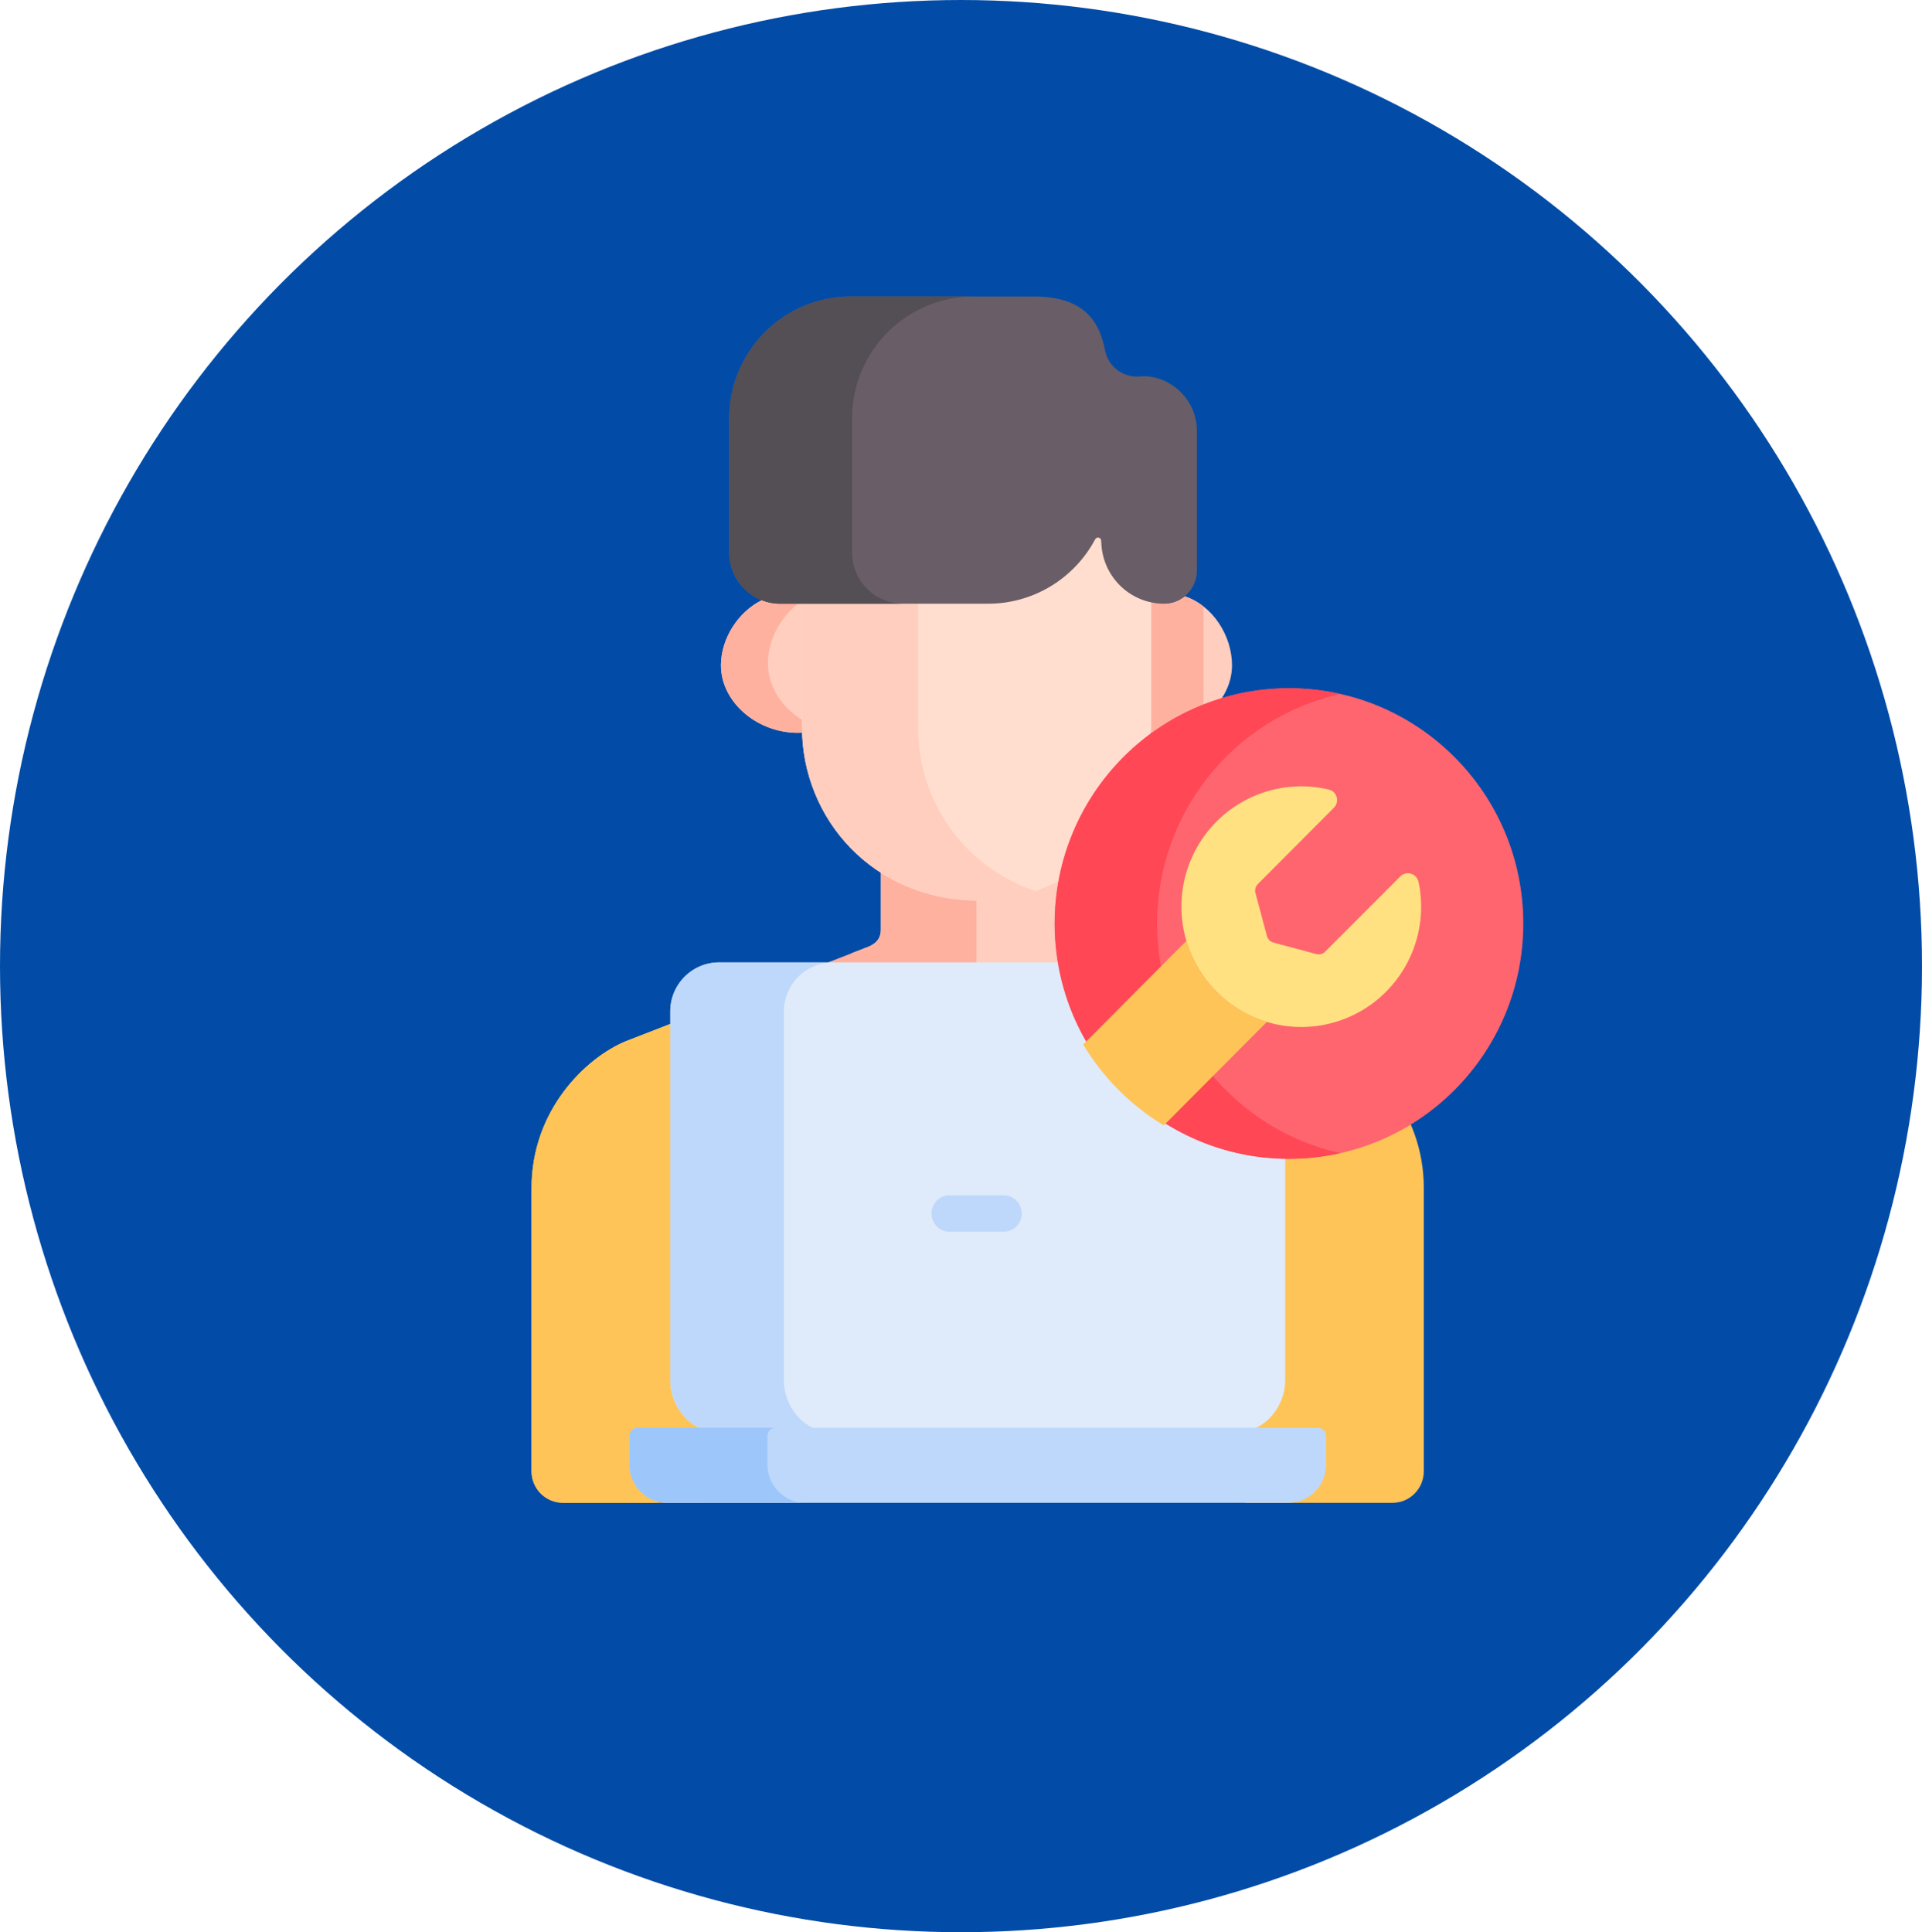 <svg width="188" height="189" viewBox="0 0 188 189" fill="none" xmlns="http://www.w3.org/2000/svg">
<ellipse cx="94" cy="94.5" rx="94" ry="94.5" fill="#024CA7"/>
<g clip-path="url(#clip0)">
<path d="M68.795 98.9L61.231 101.836C57.285 103.464 52 108.596 52 116.212V143.907C52 144.726 52.324 145.511 52.901 146.09C53.477 146.669 54.26 146.994 55.075 146.994H68.795V98.9Z" fill="#FEC458"/>
<path d="M130.04 101.836L121.885 98.66V147H136.197C136.601 147 137.001 146.919 137.374 146.764C137.747 146.608 138.086 146.38 138.371 146.093C138.657 145.805 138.883 145.465 139.037 145.089C139.191 144.714 139.27 144.313 139.269 143.907V116.212C139.269 108.595 133.984 103.464 130.037 101.836H130.04Z" fill="#FEC458"/>
<path d="M61.617 143.907V111.938C61.629 109.455 62.218 107.009 63.339 104.795C64.459 102.581 66.079 100.661 68.07 99.187L61.217 101.85C57.271 103.479 51.986 108.61 51.986 116.227V143.907C51.986 144.726 52.31 145.511 52.886 146.09C53.463 146.669 54.245 146.994 55.061 146.994H64.678C63.865 146.99 63.086 146.664 62.513 146.085C61.939 145.506 61.617 144.723 61.617 143.907Z" fill="#FEC458"/>
<path d="M107.003 95.859C107.347 94.985 107.578 94.071 107.691 93.138L106.76 92.777C106.264 92.582 105.099 92.267 105.099 90.954V84.9L105.044 84.931V84.791C102.291 86.632 99.056 87.613 95.747 87.609C92.359 87.647 89.03 86.707 86.159 84.9V90.954C86.159 92.267 84.994 92.582 84.497 92.777L83.329 93.23C83.446 94.131 83.672 95.014 84.003 95.859H107.003Z" fill="#FFCEBE"/>
<path d="M95.513 95.859V87.606C92.204 87.604 88.962 86.666 86.159 84.9V90.957C86.159 92.267 84.994 92.582 84.497 92.777L80.291 94.414C80.358 94.903 80.477 95.384 80.648 95.847L95.513 95.859Z" fill="#FFB1A0"/>
<path d="M115.895 58.329C115.32 58.801 114.599 59.058 113.856 59.054C113.419 59.054 112.037 58.243 111.629 58.157L112.585 71.174C112.585 71.338 112.585 71.495 112.585 71.656C116.728 71.891 120.509 68.815 120.509 65.062C120.503 62.184 118.633 59.237 115.895 58.329Z" fill="#FFCEBE"/>
<path d="M117.719 59.324C117.173 58.889 116.555 58.552 115.895 58.329C115.32 58.801 114.599 59.058 113.856 59.054C113.419 59.054 112.037 58.243 111.629 58.157L112.585 71.174C112.585 71.338 112.585 71.495 112.585 71.656C114.42 71.757 116.234 71.224 117.725 70.145V59.324H117.719Z" fill="#FFB1A0"/>
<path d="M78.449 71.183L79.717 58.587L76.331 59.054C75.711 59.053 75.097 58.936 74.52 58.71C72.236 59.822 70.523 62.437 70.523 65.077C70.523 68.803 74.298 71.891 78.447 71.67C78.447 71.51 78.447 71.349 78.447 71.189L78.449 71.183Z" fill="#FFCEBE"/>
<path d="M78.509 70.455C76.491 69.216 75.114 67.164 75.114 64.873C75.114 62.471 76.502 60.083 78.441 58.764L76.331 59.051C75.711 59.05 75.097 58.933 74.52 58.707C72.236 59.819 70.523 62.434 70.523 65.074C70.523 68.801 74.298 71.888 78.447 71.667C78.447 71.507 78.447 71.346 78.447 71.186L78.509 70.455Z" fill="#FFB1A0"/>
<path d="M107.72 52.423C107.719 52.353 107.695 52.285 107.652 52.23C107.609 52.175 107.549 52.135 107.481 52.118C107.413 52.1 107.342 52.106 107.277 52.134C107.213 52.162 107.16 52.21 107.126 52.272C106.111 54.178 104.599 55.772 102.752 56.883C100.904 57.993 98.791 58.579 96.638 58.578H78.449V71.174C78.449 80.009 85.342 88.088 95.77 88.088C96.784 88.088 97.66 87.62 98.625 87.448C99.496 87.293 100.461 87.448 101.281 87.162C104.586 86.008 107.453 83.851 109.482 80.989C111.512 78.127 112.604 74.702 112.608 71.189V58.461C111.228 58.167 109.991 57.408 109.101 56.31C108.211 55.211 107.724 53.839 107.72 52.423Z" fill="#FFDECF"/>
<path d="M89.799 71.183V58.587H78.449V71.183C78.449 80.018 85.342 88.096 95.77 88.096C97.641 88.09 99.498 87.769 101.264 87.147C97.922 86.035 95.015 83.893 92.956 81.025C90.898 78.158 89.793 74.712 89.799 71.177V71.183Z" fill="#FFCEBE"/>
<path d="M111.497 36.815C110.727 36.894 109.955 36.684 109.328 36.227C108.702 35.769 108.267 35.095 108.105 34.335C107.583 31.657 106.264 29 101.107 29H83.215C80.062 29 77.037 30.258 74.808 32.496C72.578 34.735 71.325 37.771 71.325 40.937V54.037C71.328 55.369 71.856 56.645 72.794 57.585C73.733 58.526 75.005 59.054 76.331 59.054H96.638C98.791 59.056 100.905 58.47 102.752 57.359C104.599 56.248 106.111 54.654 107.126 52.747C107.16 52.686 107.214 52.637 107.278 52.609C107.343 52.582 107.415 52.576 107.483 52.594C107.55 52.612 107.611 52.652 107.654 52.707C107.697 52.763 107.72 52.832 107.72 52.902C107.728 54.533 108.378 56.094 109.527 57.246C110.676 58.398 112.232 59.048 113.856 59.054C114.709 59.051 115.525 58.71 116.128 58.104C116.731 57.499 117.071 56.679 117.074 55.823V42.161C117.08 38.941 114.279 36.599 111.497 36.815Z" fill="#695D67"/>
<path d="M83.338 54.037V40.937C83.338 37.771 84.59 34.735 86.82 32.496C89.05 30.258 92.074 29 95.228 29H83.215C80.062 29 77.037 30.258 74.808 32.496C72.578 34.735 71.325 37.771 71.325 40.937V54.037C71.328 55.369 71.856 56.645 72.794 57.585C73.733 58.526 75.005 59.054 76.331 59.054H88.343C87.017 59.054 85.745 58.526 84.807 57.585C83.868 56.645 83.34 55.369 83.338 54.037Z" fill="#544E55"/>
<path d="M104.176 94.133H70.34C69.073 94.135 67.859 94.641 66.964 95.54C66.068 96.439 65.564 97.658 65.563 98.929V135.049C65.563 137.182 66.991 139.292 68.989 139.888H122.282C124.281 139.292 125.709 137.182 125.709 135.049V112.635C114.498 112.457 105.955 104.918 104.173 94.133H104.176Z" fill="#DFEBFA"/>
<path d="M76.676 135.055V98.935C76.678 97.663 77.183 96.444 78.079 95.545C78.975 94.646 80.189 94.14 81.456 94.139H70.34C69.073 94.14 67.859 94.646 66.964 95.545C66.068 96.444 65.564 97.663 65.563 98.935V135.055C65.563 137.187 66.991 139.297 68.989 139.894H80.103C78.104 139.297 76.676 137.187 76.676 135.055Z" fill="#BED8FB"/>
<path d="M98.24 120.478H92.815C92.356 120.459 91.923 120.264 91.605 119.931C91.287 119.599 91.11 119.157 91.11 118.696C91.11 118.236 91.287 117.793 91.605 117.461C91.923 117.129 92.356 116.933 92.815 116.915H98.24C98.698 116.933 99.132 117.129 99.45 117.461C99.767 117.793 99.945 118.236 99.945 118.696C99.945 119.157 99.767 119.599 99.45 119.931C99.132 120.264 98.698 120.459 98.24 120.478Z" fill="#BED8FB"/>
<path d="M128.91 139.656H62.362C62.257 139.656 62.153 139.677 62.056 139.718C61.959 139.759 61.871 139.819 61.797 139.894C61.723 139.969 61.664 140.058 61.624 140.156C61.585 140.254 61.565 140.358 61.566 140.464V143.248C61.563 144.239 61.953 145.191 62.649 145.894C63.345 146.598 64.29 146.995 65.278 147H126.006C126.993 146.995 127.939 146.598 128.635 145.894C129.33 145.191 129.72 144.239 129.718 143.248V140.467C129.718 140.361 129.698 140.256 129.659 140.159C129.619 140.061 129.561 139.972 129.487 139.897C129.413 139.822 129.324 139.762 129.227 139.721C129.13 139.68 129.026 139.659 128.921 139.659L128.91 139.656Z" fill="#BED8FB"/>
<path d="M75.066 143.248V140.467C75.065 140.361 75.085 140.256 75.125 140.159C75.164 140.061 75.223 139.972 75.297 139.897C75.371 139.821 75.459 139.762 75.556 139.721C75.653 139.68 75.757 139.659 75.862 139.658H62.362C62.257 139.659 62.153 139.68 62.056 139.721C61.959 139.762 61.871 139.821 61.797 139.897C61.723 139.972 61.664 140.061 61.624 140.159C61.585 140.256 61.565 140.361 61.566 140.467V143.25C61.563 144.242 61.953 145.194 62.649 145.897C63.345 146.601 64.29 146.998 65.278 147.003H78.778C77.79 146.998 76.844 146.6 76.148 145.896C75.452 145.192 75.063 144.239 75.066 143.248Z" fill="#9DC6FB"/>
<path d="M126.077 113.351C138.737 113.351 149 103.048 149 90.338C149 77.628 138.737 67.324 126.077 67.324C113.417 67.324 103.154 77.628 103.154 90.338C103.154 103.048 113.417 113.351 126.077 113.351Z" fill="#FF656F"/>
<path d="M113.177 90.338C113.177 85.108 114.951 80.034 118.206 75.952C121.462 71.87 126.005 69.022 131.088 67.877C127.736 67.126 124.259 67.14 120.913 67.919C117.567 68.698 114.438 70.222 111.758 72.379C109.078 74.535 106.914 77.268 105.428 80.377C103.941 83.485 103.169 86.889 103.169 90.338C103.169 93.786 103.941 97.19 105.428 100.299C106.914 103.407 109.078 106.141 111.758 108.297C114.438 110.453 117.567 111.977 120.913 112.756C124.259 113.535 127.736 113.55 131.088 112.798C126.005 111.654 121.462 108.806 118.206 104.724C114.951 100.641 113.177 95.567 113.177 90.338Z" fill="#FF4756"/>
<path d="M138.743 86.238C138.702 86.056 138.612 85.888 138.485 85.751C138.357 85.614 138.195 85.514 138.016 85.461C137.838 85.407 137.648 85.403 137.466 85.447C137.285 85.492 137.119 85.584 136.984 85.714L129.618 93.09C129.507 93.2 129.37 93.28 129.22 93.321C129.07 93.362 128.912 93.363 128.761 93.325L124.561 92.195C124.408 92.154 124.269 92.073 124.157 91.961C124.046 91.849 123.965 91.709 123.924 91.556L122.799 87.339C122.761 87.188 122.762 87.029 122.803 86.878C122.844 86.728 122.923 86.59 123.033 86.479L130.483 79C130.615 78.866 130.708 78.698 130.754 78.515C130.8 78.332 130.796 78.14 130.743 77.959C130.69 77.778 130.59 77.615 130.453 77.486C130.315 77.357 130.146 77.267 129.963 77.226C127.492 76.643 124.899 76.882 122.575 77.906C120.25 78.93 118.319 80.683 117.072 82.903C115.825 85.123 115.33 87.689 115.66 90.215C115.99 92.742 117.128 95.093 118.903 96.915C120.678 98.737 122.994 99.931 125.502 100.319C128.011 100.706 130.578 100.265 132.816 99.063C135.054 97.86 136.843 95.961 137.914 93.651C138.985 91.34 139.28 88.743 138.755 86.25L138.743 86.238Z" fill="#FFE181"/>
<path d="M118.665 96.653C117.449 95.333 116.555 93.747 116.055 92.02L105.952 102.168C107.897 105.413 110.603 108.13 113.836 110.08L123.93 99.947C121.911 99.346 120.092 98.208 118.665 96.653Z" fill="#FEC458"/>
</g>
<defs>
<clipPath id="clip0">
<rect width="97" height="118" fill="white" transform="translate(52 29)"/>
</clipPath>
</defs>
</svg>
